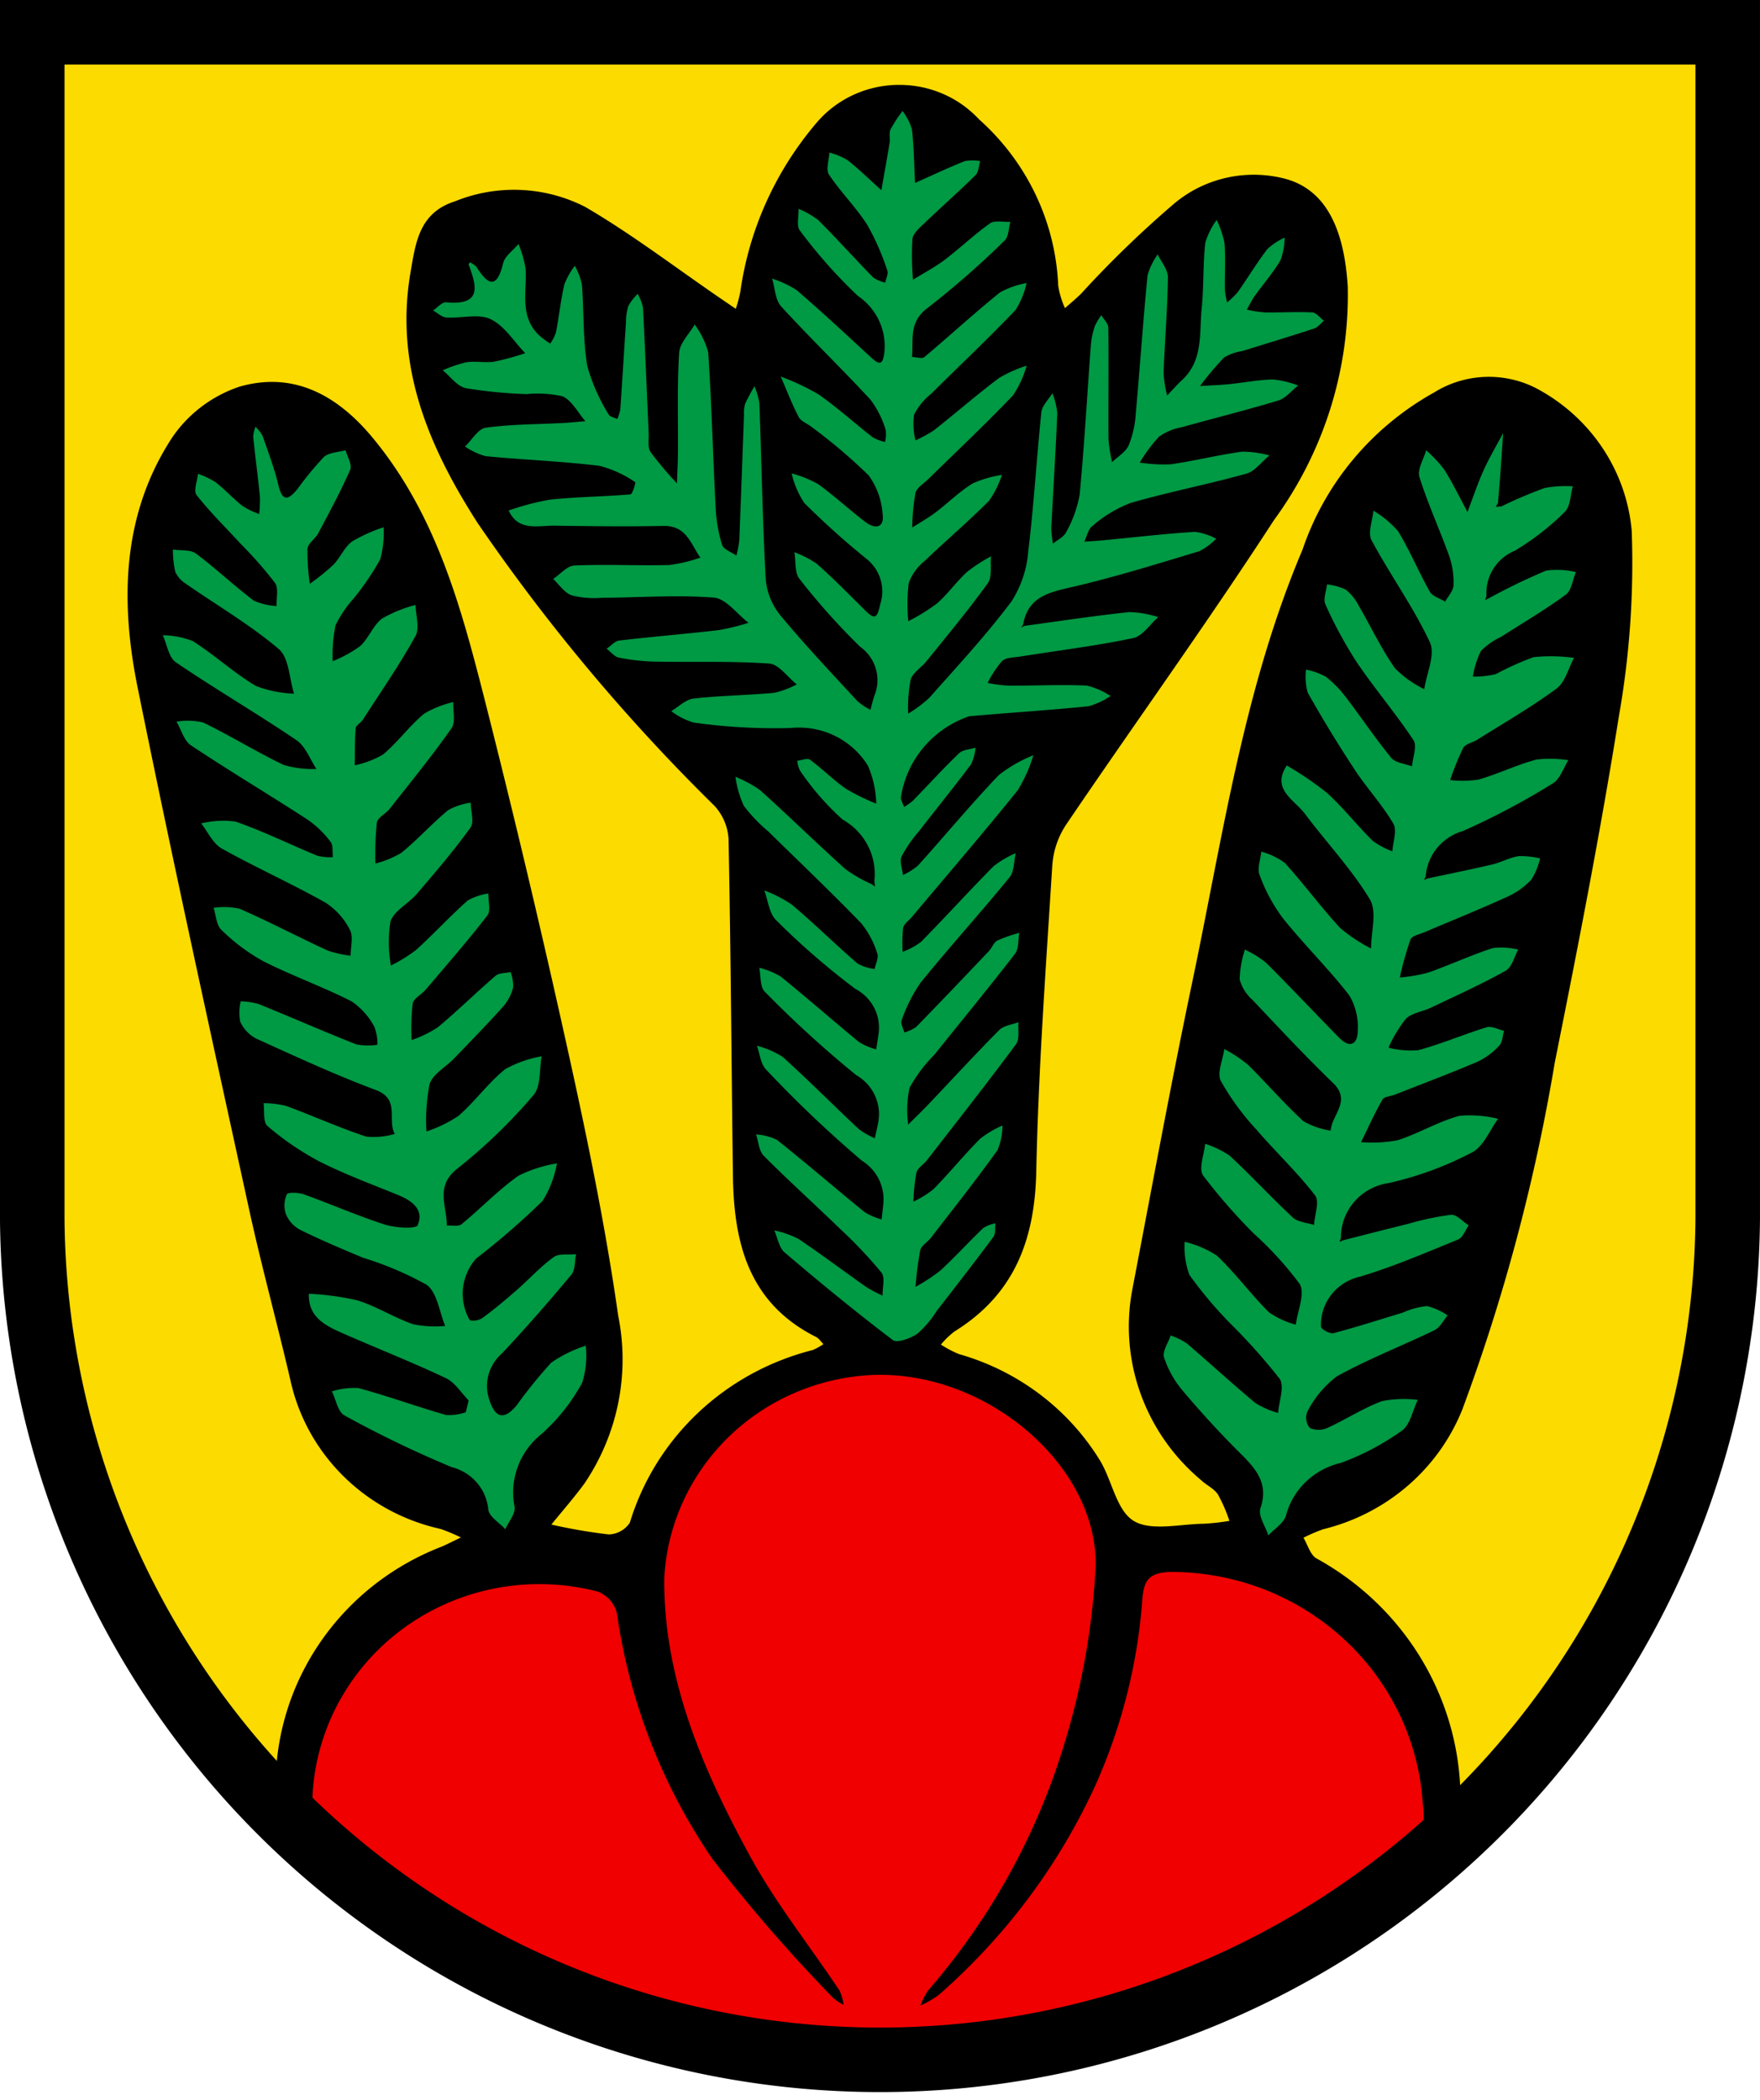 <?xml version="1.0" encoding="UTF-8"?>
<svg width="600" height="716"  xmlns="http://www.w3.org/2000/svg">
 <path d="M10.995 10.998v404.62a289.01 289.01 0 0 0 578 0V10.998z" fill="#fcdb00" />
 <path d="M306.026 28.933c-10.114.155-20.166 4.363-27.356 12.582-14.144 16.46-23.25 36.506-26.264 57.821a43.222 43.222 0 0 1-1.574 5.946l-5.267-3.599c-15.286-10.46-30.044-21.784-46.015-31.118-13.747-7.048-29.972-7.772-44.317-1.977-12.29 3.866-13.515 13.957-15.29 24.314-5.467 31.908 6.125 59.286 22.857 85.36a649.553 649.553 0 0 0 80.802 96.49 18.376 18.376 0 0 1 4.775 11.307c.759 38.274.974 76.556 1.49 114.833.306 22.778 5.306 43.34 28.355 54.914.988.496 1.66 1.597 2.479 2.418a18.58 18.58 0 0 1-3.697 2.04c-29.842 7.555-53.47 29.87-62.28 58.816-1.565 2.432-4.262 3.942-7.194 4.028a180.885 180.885 0 0 1-19.561-3.363c3.763-4.647 7.728-9.152 11.253-13.966 11.386-16.83 15.532-37.386 11.533-57.196-4.246-29.817-10.319-59.432-16.808-88.881a3928.522 3928.522 0 0 0-28.633-120.84c-8.069-31.658-16.505-63.317-38.24-89.587-12.038-14.552-27-22.793-45.523-17.425-9.459 3.197-17.565 9.386-23.042 17.592-16.965 26.13-17.525 55.587-11.614 84.823 12.03 59.503 25.116 118.81 38.051 178.127 4.236 19.425 9.535 38.625 14.027 57.999 5.489 25.319 25.52 45.186 51.288 50.866a63.08 63.08 0 0 1 6.863 2.885c-2.17 1.04-4.315 2.137-6.515 3.112-34.143 13.17-56.604 45.45-56.648 81.409-.038.878-.324 3.07-.619 5.048l-.117-.127-.162-.19.026 2.073a299.387 299.392 0 0 0 404.604 7.788c.036-1.665-.029-2.69.069-4.688 1.977-35.86-17.012-69.706-48.969-87.28-2.144-1.277-2.99-4.653-4.439-7.052a58.123 58.123 0 0 1 6.764-2.903c21.629-5.306 39.301-20.542 47.429-40.89a643.961 643.961 0 0 0 31.46-118.043c7.882-39.365 15.618-78.787 21.921-118.416a300.567 300.567 0 0 0 4.34-62.953c-1.792-20.65-14.127-39.008-32.775-48.78-10.971-5.537-24.115-4.96-34.537 1.516-21.21 11.796-37.204 30.879-44.892 53.56-20.026 47.255-27.161 97.66-37.562 147.246-7.284 34.728-13.7 69.631-20.376 104.484-4.843 24.39 4.09 49.448 23.378 65.577 1.827 1.716 4.404 2.868 5.71 4.864a53.89 53.89 0 0 1 3.905 8.989c-2.842.484-5.708.81-8.587.977-8.19.06-18.154 2.655-24.07-.983-5.928-3.646-7.339-13.89-11.567-20.744-10.792-17.514-27.918-30.403-47.968-36.102a36.623 36.623 0 0 1-6.163-3.248 29.447 29.447 0 0 1 4.61-4.46c20.562-12.725 27.417-31.461 27.902-54.625.73-34.785 3.28-69.539 5.46-104.276a28.788 28.788 0 0 1 4.62-13.752c23.52-34.724 48.115-68.769 70.93-103.924 16.962-23.19 25.797-51.144 25.175-79.669-1.232-19.836-7.496-32.65-20.716-36.567-13.43-3.722-27.869-.607-38.462 8.298a361.153 361.153 0 0 0-31.716 30.7c-1.755 1.724-3.666 3.296-5.505 4.938a29.375 29.375 0 0 1-2.311-7.694c-.898-21.669-10.62-42.08-26.988-56.673-7.45-7.995-17.628-11.894-27.743-11.739z"/>
   <path class="cls-3" d="M160.32 89.424c.746.562 1.735.976 2.201 1.71 4.206 6.62 6.957 6.961 9.01-1.414.6-2.451 3.425-4.38 5.23-6.548a40.974 40.156 0 0 1 2.425 8.416c.501 7.89-2.259 16.366 4.797 22.904a39.84 39.043 0 0 0 3.578 2.66 15.491 15.182 0 0 0 1.963-3.796c1.056-5.475 1.635-11.047 2.898-16.471a26.08 25.56 0 0 1 3.545-6.278 25.003 24.503 0 0 1 2.412 6.373c.723 9.306.305 18.765 1.855 27.915a66.592 65.262 0 0 0 7.28 16.428c.386.784 1.923 1.024 2.927 1.516a15.388 15.08 0 0 0 1.025-3.3c.694-9.92 1.277-19.848 1.943-29.77a18.737 18.362 0 0 1 .817-5.498 19.004 18.624 0 0 1 3.16-4.09 16.679 16.346 0 0 1 1.815 4.664c.744 14.282 1.3 28.574 1.937 42.862.097 2.17-.421 4.822.649 6.403a121.343 118.92 0 0 0 8.995 10.676c.12-3.62.318-7.24.344-10.862.083-11.216-.312-22.456.395-33.633.21-3.315 3.447-6.446 5.297-9.662a29.614 29.023 0 0 1 4.618 9.44c1.174 17.681 1.619 35.41 2.542 53.11a53.133 52.072 0 0 0 2.193 12.584c.49 1.554 3.178 2.444 4.865 3.636a36.188 35.465 0 0 0 .989-5.188c.587-14.283 1.077-28.57 1.612-42.856a11.319 11.093 0 0 1 .382-3.696 68.057 66.698 0 0 1 3.182-5.974 25.693 25.18 0 0 1 1.685 5.83c.738 19.894 1.07 39.806 2.146 59.68a23.204 22.74 0 0 0 4.79 12.31c8.373 10.154 17.475 19.733 26.4 29.442a23.193 22.73 0 0 0 4.515 3.044c.475-1.688.827-3.42 1.446-5.055a14.414 14.126 0 0 0-4.988-16.474 235.697 230.989 0 0 1-20.625-23.086c-1.726-2.159-1.232-6.022-1.758-9.103a33.952 33.274 0 0 1 7.653 3.93c5.652 5.007 10.954 10.4 16.306 15.725 3.466 3.447 4.235 2.969 5.305-1.932a14.577 14.285 0 0 0-4.893-15.644 279.059 273.484 0 0 1-20.999-18.885 31.65 31.017 0 0 1-4.302-10.07 38.975 38.197 0 0 1 8.896 3.563c5.628 4.027 10.717 8.768 16.22 12.975 3.432 2.622 6.582 1.966 5.885-2.744a26.196 25.672 0 0 0-4.747-13.128 188.428 184.664 0 0 0-19.381-16.457c-1.457-1.196-3.672-1.923-4.452-3.412-2.335-4.46-4.133-9.19-6.14-13.813a80.618 79.007 0 0 1 12.853 6.05c6.455 4.49 12.297 9.821 18.509 14.662a15.114 14.812 0 0 0 4.182 1.587 10.88 10.663 0 0 0 .205-4.22 34.088 33.407 0 0 0-5.114-10.155c-9.962-10.782-20.578-20.987-30.479-31.821-2.064-2.26-2.116-6.286-3.096-9.497a34.516 33.827 0 0 1 8.422 3.97c8.565 7.358 16.813 15.07 25.113 22.72 3.074 2.831 4.203 2.985 4.753-1.804a21.203 20.78 0 0 0-9.069-19.002 174.623 171.135 0 0 1-19.722-22.232c-1.29-1.615-.377-4.922-.478-7.449a29.534 28.944 0 0 1 6.739 3.87c6.385 6.367 12.397 13.094 18.702 19.54a12.067 11.826 0 0 0 4.107 1.748c.265-1.4 1.128-3.022.69-4.163a87.796 86.042 0 0 0-6.813-15.505c-3.842-6.028-9.094-11.183-13.055-17.15-1.155-1.74.022-4.968.13-7.513a24.126 23.644 0 0 1 6.182 2.568c4.032 3.19 7.713 6.806 11.535 10.25.945-5.367 1.933-10.728 2.807-16.106.248-1.528-.277-3.304.332-4.62a49.427 48.44 0 0 1 4.08-6.277 20.54 20.13 0 0 1 3.195 6.164c.707 6.087.765 12.246 1.079 18.377 5.648-2.518 11.24-5.175 16.984-7.459a14.302 14.017 0 0 1 5.229.01c-.509 1.625-.526 3.73-1.608 4.797-5.59 5.522-11.509 10.721-17.185 16.161-1.718 1.646-4.076 3.582-4.313 5.592a99.546 97.557 0 0 0 .196 13.882c3.625-2.247 7.45-4.24 10.83-6.8 5.264-3.988 10.038-8.616 15.43-12.416 1.6-1.129 4.573-.388 6.917-.503-.61 2.163-.52 5.045-1.943 6.37a305.08 298.986 0 0 1-26.262 22.99c-6.516 4.799-4.766 10.789-5.326 16.688 1.43.052 3.407.73 4.206.06 8.666-7.274 16.985-14.954 25.79-22.056a28.983 28.404 0 0 1 9.074-3.19 28.834 28.258 0 0 1-3.783 9.21c-9.302 9.752-19.144 19.007-28.71 28.521a22.278 21.833 0 0 0-5.86 7.121 24.26 23.775 0 0 0 .478 8.763 42.187 41.344 0 0 0 6.387-3.493c7.42-5.848 14.537-12.074 22.088-17.75a44.813 43.917 0 0 1 9.415-4.203 35.434 34.726 0 0 1-4.64 10.11c-9.313 9.78-19.185 19.049-28.836 28.52-1.57 1.541-3.976 2.934-4.422 4.764a76.814 75.28 0 0 0-1.1 11.777c2.67-1.713 5.463-3.271 7.985-5.175 4.265-3.222 8.093-7.078 12.622-9.859a38.06 37.3 0 0 1 9.956-2.906 32.336 31.69 0 0 1-4.412 8.858c-7.07 7.125-14.778 13.637-22.029 20.598a17.264 16.92 0 0 0-5.33 7.471 63.861 62.586 0 0 0-.137 12.949 66.416 65.09 0 0 0 9.737-6.01c3.744-3.264 6.648-7.442 10.314-10.808a55.642 54.53 0 0 1 8.168-5.294c-.312 3.103.466 6.958-1.127 9.177-6.55 9.122-13.793 17.769-20.846 26.54-1.766 2.197-4.728 3.937-5.446 6.367a52.936 51.879 0 0 0-.844 11.539 43.958 43.08 0 0 0 7.245-5.423c9.554-10.78 19.403-21.382 28.003-32.868a38.073 37.313 0 0 0 5.702-17.156c1.927-15.718 2.811-31.558 4.467-47.312.237-2.259 2.45-4.318 3.75-6.47a26.207 25.683 0 0 1 1.673 6.832c-.53 13.042-1.391 26.07-2.044 39.108a34.476 33.787 0 0 0 .576 5.34c1.55-1.304 3.743-2.316 4.52-3.97a42.134 41.292 0 0 0 4.573-12.763c1.621-16.998 2.554-34.058 3.83-51.089a28.008 27.448 0 0 1 1.344-6.327 19.896 19.499 0 0 1 2.217-3.738c.832 1.428 2.37 2.848 2.387 4.285.152 12.684-.037 25.372.057 38.057a52.475 51.426 0 0 0 1.234 7.748c1.942-1.885 4.63-3.451 5.65-5.733a35.007 34.308 0 0 0 2.393-10.623c1.426-15.769 2.49-31.57 4.031-47.327a24.04 23.56 0 0 1 3.468-7.13c1.22 2.612 3.51 5.236 3.477 7.832-.138 10.865-1.076 21.717-1.475 32.584a41.211 40.388 0 0 0 1.202 7.688c1.68-1.744 3.276-3.573 5.052-5.217 7.354-6.805 5.87-15.997 6.73-24.455.755-7.422.41-14.954 1.225-22.367a26.414 25.886 0 0 1 3.887-7.808 34.369 33.682 0 0 1 2.67 7.891c.417 5.263.047 10.583.129 15.877a28.139 27.577 0 0 0 .752 4.325 26.134 25.612 0 0 0 3.651-3.506c3.427-4.855 6.478-9.977 10.1-14.68a21.886 21.449 0 0 1 5.862-3.873 23.733 23.259 0 0 1-1.386 7.661c-2.506 4.3-5.869 8.112-8.783 12.191-1.048 1.465-1.82 3.12-2.719 4.687a41.416 40.588 0 0 0 6.086.95c5.397.082 10.81-.283 16.19-.003 1.393.072 2.692 1.862 4.035 2.862-1.129.906-2.116 2.225-3.41 2.65-8.123 2.67-16.317 5.13-24.481 7.682a16.114 15.792 0 0 0-6.199 2.21 103.529 101.46 0 0 0-8.165 9.698c3.274-.204 6.559-.309 9.82-.634 5.041-.503 10.06-1.516 15.103-1.606a33.563 32.892 0 0 1 8.535 2.051c-2.225 1.748-4.188 4.328-6.723 5.1-10.899 3.32-21.983 6.052-32.96 9.133a19.209 18.825 0 0 0-7.729 3.19 54.74 53.647 0 0 0-6.605 8.855 51.592 50.561 0 0 0 10.571.587c8.143-1.149 16.156-3.193 24.303-4.3a34.14 33.457 0 0 1 9.34 1.278c-2.615 2.14-4.906 5.395-7.9 6.23-13.106 3.657-26.529 6.232-39.588 10.026a43.954 43.076 0 0 0-12.84 7.787c-1.467 1.084-1.886 3.534-2.783 5.361 2.165-.156 4.333-.268 6.492-.475 10.402-.996 20.788-2.209 31.21-2.884a20.963 20.545 0 0 1 7.263 2.367 21.778 21.343 0 0 1-5.78 4.251c-13.906 4.198-27.804 8.516-41.931 11.877-8.24 1.961-16.327 2.999-18.103 13.074l-.657 1.052 1.151-.566c11.917-1.613 23.811-3.44 35.767-4.694a35.38 34.673 0 0 1 9.808 1.72c-2.847 2.476-5.36 6.478-8.6 7.157-12.672 2.655-25.576 4.241-38.387 6.273-2.156.342-4.896.274-6.264 1.54a35.775 35.06 0 0 0-4.914 7.466 52.161 51.12 0 0 0 7.056.939c8.896.032 17.807-.425 26.683-.042a24.965 24.466 0 0 1 8.15 3.563 25.165 24.662 0 0 1-7.478 3.489c-13.557 1.375-27.17 2.202-40.744 3.423a35.276 34.572 0 0 0-23.265 27.869 12.713 12.459 0 0 0 1.153 2.998 19.493 19.104 0 0 0 2.957-2.092c5.26-5.392 10.327-10.973 15.758-16.192 1.271-1.221 3.699-1.287 5.595-1.885a16.994 16.655 0 0 1-1.542 5.699c-5.808 7.77-11.94 15.306-17.886 22.979a44.275 43.391 0 0 0-5.787 8.423c-.76 1.709.257 4.176.473 6.302a21.922 21.484 0 0 0 5.11-3.2c9.239-10.26 18.05-20.904 27.592-30.879a47.67 46.717 0 0 1 11.755-6.748 51.518 50.489 0 0 1-5.298 11.906c-11.797 14.654-24.084 28.929-36.195 43.34-1.007 1.198-2.661 2.283-2.896 3.61a50.776 49.761 0 0 0-.172 8.171 24.392 23.905 0 0 0 6.266-3.398c8.365-8.504 16.37-17.35 24.768-25.82a33.81 33.134 0 0 1 7.517-4.424c-.665 2.795-.481 6.257-2.133 8.276-9.904 12.106-20.436 23.718-30.287 35.863a53.807 52.732 0 0 0-6.46 12.814c-.459 1.081.558 2.763.897 4.168a12.93 12.672 0 0 0 4.053-1.882c8.34-8.536 16.558-17.186 24.77-25.84 1.073-1.13 1.648-2.957 2.911-3.618a49.731 48.738 0 0 1 7.46-2.611c-.444 2.41-.113 5.395-1.458 7.136-8.997 11.652-18.365 23.03-27.582 34.52a49.58 48.59 0 0 0-8.391 11.232 38.754 37.98 0 0 0-.442 12.482c2.358-2.358 4.77-4.667 7.065-7.082 7.99-8.408 15.83-16.958 24.007-25.187 1.508-1.518 4.315-1.795 6.522-2.645-.233 2.547.468 5.76-.848 7.536-9.885 13.33-20.157 26.385-30.339 39.503-1.15 1.481-3.19 2.651-3.595 4.261a66.927 65.59 0 0 0-1.048 9.873 33.222 32.558 0 0 0 6.875-4.261c5.466-5.584 10.404-11.666 15.916-17.203a34.474 33.785 0 0 1 7.588-4.485 22.576 22.125 0 0 1-1.69 8.392c-7.285 10.165-15.067 19.988-22.714 29.901-1.146 1.485-3.272 2.637-3.635 4.23a121.601 119.172 0 0 0-1.6 12.486 60.476 59.268 0 0 0 8.435-5.546c5.07-4.65 9.686-9.772 14.663-14.526a11.892 11.655 0 0 1 4.147-1.586c-.207 1.563.124 3.51-.706 4.629-6.332 8.535-12.872 16.923-19.389 25.325a35.046 34.346 0 0 1-6.496 7.652c-2.292 1.598-6.939 3.295-8.378 2.203-12.609-9.563-24.842-19.617-36.885-29.866-1.944-1.655-2.4-4.988-3.545-7.546a33.918 33.24 0 0 1 8.186 2.876c7.852 5.255 15.39 10.96 23.12 16.393a49.3 48.315 0 0 0 5.6 2.982c-.065-2.685.954-6.193-.396-7.9a159.592 156.404 0 0 0-14.204-14.984c-8.58-8.318-17.475-16.327-25.897-24.793-1.666-1.674-1.789-4.821-2.624-7.29a19.09 18.709 0 0 1 7.154 1.878c10.102 8.036 19.86 16.485 29.874 24.63a22.783 22.328 0 0 0 5.762 2.48c.2-1.77.434-3.537.593-5.31a15.939 15.62 0 0 0-7.306-14.727 404.794 396.708 0 0 1-32.64-31.04c-1.891-1.907-2.14-5.381-3.147-8.132a29.895 29.297 0 0 1 8.75 3.77c8.885 7.997 17.298 16.495 26.02 24.67a26.234 25.71 0 0 0 5.414 3.083c.429-1.994.96-3.974 1.267-5.986a15.708 15.394 0 0 0-7.6-15.528 375.216 367.72 0 0 1-31.15-28.424c-1.707-1.67-1.323-5.396-1.905-8.172a27.034 26.494 0 0 1 7.285 2.966c9.057 7.32 17.792 15.022 26.796 22.405a22.148 21.706 0 0 0 5.79 2.456c.268-1.773.547-3.545.804-5.319a15.323 15.017 0 0 0-7.92-15.317 254.945 249.852 0 0 1-26.988-23.404c-2.409-2.326-2.75-6.712-4.038-10.153a45.279 44.374 0 0 1 9.352 4.807c7.669 6.495 14.847 13.545 22.44 20.13a16.007 15.687 0 0 0 5.8 1.85c.353-1.78 1.468-3.842.913-5.286a31.292 30.666 0 0 0-5.521-10.366c-10.267-10.627-21.012-20.812-31.555-31.184a54.882 53.786 0 0 1-8.444-8.833 37.042 36.302 0 0 1-2.832-9.848 39.68 38.887 0 0 1 8.38 4.518c9.825 8.825 19.25 18.079 29.076 26.903a47.937 46.98 0 0 0 8.89 5.123q.621.434 1.238.874l-.235-1.864a21.815 21.38 0 0 0-10.822-20.996 93.125 91.265 0 0 1-14.483-16.618 9.572 9.381 0 0 1-.969-3.417c1.473-.163 3.47-1.008 4.33-.373 4.238 3.126 7.968 6.93 12.287 9.927a72.58 71.13 0 0 0 10.312 5.069 36.063 35.342 0 0 0-2.787-12.837 27.415 26.868 0 0 0-26.348-12.95 194.242 190.362 0 0 1-33.16-1.866 23.632 23.16 0 0 1-7.598-3.891c2.533-1.488 4.947-3.98 7.619-4.282 9.116-1.03 18.342-1.105 27.485-1.956a30.507 29.898 0 0 0 7.683-2.872c-3.116-2.479-6.091-6.868-9.372-7.1-12.96-.914-26.018-.43-39.036-.674a68.763 67.389 0 0 1-12.222-1.356c-1.536-.304-2.79-1.983-4.172-3.035 1.438-.968 2.793-2.615 4.328-2.795 11.304-1.327 22.66-2.246 33.966-3.559a77.684 76.132 0 0 0 10.07-2.48c-3.927-3.004-7.67-8.265-11.817-8.59-12.609-.99-25.372-.018-38.076.064a31.07 30.45 0 0 1-10.372-.828c-2.474-.863-4.249-3.653-6.335-5.587 2.411-1.606 4.765-4.491 7.242-4.596 10.776-.457 21.595.114 32.385-.17a50.097 49.096 0 0 0 10.56-2.526c-3.287-4.603-4.705-10.963-12.597-10.797-12.382.259-24.775.084-37.162-.078-5.706-.073-12.298 2.009-15.6-5.181a89.774 87.98 0 0 1 14.048-3.698c9.118-.962 18.333-1.022 27.477-1.799.702-.06 1.841-4.04 1.639-4.148a38.098 37.337 0 0 0-12.222-5.585c-12.875-1.572-25.886-2.032-38.808-3.288a23.207 22.743 0 0 1-7.001-3.287c2.339-2.235 4.451-6.055 7.06-6.415 8.72-1.202 17.618-1.147 26.446-1.615 2.506-.133 5.003-.407 7.504-.617-2.543-2.93-4.543-7.034-7.777-8.474a38.224 37.46 0 0 0-12.23-.753 154.901 151.807 0 0 1-20.74-2.02c-2.93-.607-5.262-3.983-7.866-6.101a45.772 44.858 0 0 1 8.06-2.735c3.102-.478 6.4.273 9.5-.212a90.233 88.43 0 0 0 10.558-2.879c-3.87-4.003-7.074-9.347-11.81-11.602-4.116-1.96-9.977-.234-15.04-.554-1.57-.1-3.049-1.563-4.57-2.402 1.493-.98 3.077-2.915 4.464-2.788 12.625 1.157 10.233-5.822 7.617-13.038zM458.008 422.793c7.322-1.854 14.634-3.753 21.971-5.547a94.93 93.033 0 0 1 14.687-3.105c1.895-.158 4.019 2.332 6.038 3.616-1.187 1.648-2.011 4.15-3.62 4.807-11.034 4.511-22.043 9.248-33.446 12.675a17.114 16.772 0 0 0-13.291 17.046c.13.957 3.07 2.523 4.269 2.207 7.949-2.094 15.777-4.63 23.646-7.012a26.078 25.557 0 0 1 8.168-2.22 21.109 20.687 0 0 1 7.084 3.185c-1.47 1.716-2.59 4.124-4.466 5.032-11.094 5.372-22.687 9.837-33.415 15.81a35.918 35.201 0 0 0-9.964 12.009 5.732 5.618 0 0 0 .823 5.489 7.128 6.985 0 0 0 6.03.012c6.332-2.88 12.232-6.787 18.73-9.164a37.847 37.091 0 0 1 12.074-.393c-1.746 3.593-2.546 8.473-5.433 10.514a87.582 85.832 0 0 1-20.807 10.986 25.268 24.763 0 0 0-18.652 17.822c-.642 2.616-3.957 4.603-6.044 6.878-.996-3.111-3.554-6.735-2.701-9.242 2.851-8.377-1.404-13.324-6.762-18.64-6.91-6.853-13.491-14.058-19.761-21.48a34.489 33.8 0 0 1-6.325-11.316c-.65-2.072 1.42-4.965 2.262-7.488a24.569 24.078 0 0 1 5.492 2.712c7.89 6.728 15.5 13.776 23.48 20.396a29.382 28.795 0 0 0 7.64 3.306c.281-3.962 2.298-9.078.509-11.663A207.779 203.628 0 0 0 419.33 451.1a142.695 139.844 0 0 1-13.876-16.51 29.135 28.553 0 0 1-1.597-11.242 34.82 34.124 0 0 1 10.98 4.695c6.364 6.02 11.575 13.201 17.805 19.375a29.593 29.001 0 0 0 9.113 4.189c.582-4.722 3.258-10.65 1.304-13.91a119.22 116.838 0 0 0-15.723-17.247 199.108 195.131 0 0 1-17.155-19.655c-1.652-2.361.33-7.167.65-10.855a31.685 31.052 0 0 1 8.383 4.052c7.373 6.823 14.169 14.246 21.53 21.082 1.699 1.577 4.772 1.732 7.213 2.541.21-3.436 1.966-8.02.355-10.106-6.1-7.9-13.48-14.835-20.01-22.437a89.504 87.716 0 0 1-12.093-16.515c-1.41-2.755.671-7.227 1.17-10.92a48.443 47.475 0 0 1 7.932 5.23c6.474 6.33 12.352 13.265 19.034 19.362a25.722 25.209 0 0 0 9.302 3.214c.306-5.365 7.162-10.074.85-16.181-9.454-9.148-18.437-18.769-27.462-28.332a14.675 14.381 0 0 1-4.424-7.038 37.228 36.484 0 0 1 1.787-10.155 36.472 35.744 0 0 1 7.172 4.435c8.45 8.401 16.593 17.099 24.949 25.594 3.914 3.98 6.408 1.922 6.345-2.468a21.756 21.322 0 0 0-2.876-11.945c-7.064-9.131-15.42-17.295-22.64-26.32a59.063 57.884 0 0 1-7.932-14.694c-.897-2.25.32-5.308.575-8a24.369 23.882 0 0 1 8.002 3.83c6.544 7.168 12.263 15.064 18.868 22.172a52.96 51.902 0 0 0 10.55 7.004c-.007-5.673 2.1-12.575-.44-16.777-6.26-10.361-14.807-19.375-22.128-29.15-3.601-4.81-11.542-8.324-6.166-16.458a113.941 111.665 0 0 1 13.69 9.338c5.572 5.055 10.236 11.06 15.604 16.349a26.512 25.982 0 0 0 6.7 3.572c.19-3.189 1.679-7.105.324-9.427-3.759-6.443-8.984-12.044-13.107-18.309-5.66-8.598-11.04-17.39-16.068-26.355a20.275 19.87 0 0 1-.574-7.849 23.679 23.206 0 0 1 6.758 2.433 38.83 38.055 0 0 1 7.09 7.346c5.142 6.709 9.821 13.771 15.192 20.292 1.413 1.715 4.666 1.975 7.073 2.903.242-3.025 1.832-6.906.495-8.929-6.031-9.126-13.218-17.516-19.34-26.59a148.757 145.785 0 0 1-10.663-19.667c-.85-1.813.302-4.527.535-6.827a19.728 19.334 0 0 1 6.484 1.814 18.23 17.865 0 0 1 4.514 5.758c4.086 7.004 7.536 14.419 12.186 21.029a37.49 36.74 0 0 0 9.97 7.124c.784-5.398 3.867-11.827 1.919-15.997-5.625-12.045-13.583-23.021-19.89-34.795-1.366-2.548.346-6.68.641-10.084a34.736 34.042 0 0 1 8.373 6.977c4.077 6.605 7.028 13.87 10.85 20.64.9 1.59 3.442 2.29 5.229 3.398 1.006-1.844 2.785-3.665 2.847-5.539a28.438 27.87 0 0 0-1.433-9.91c-3.239-9.074-7.315-17.877-10.183-27.051-.8-2.562 1.448-6.04 2.298-9.099a45.862 44.946 0 0 1 6.13 6.525c2.94 4.663 5.338 9.654 7.96 14.509 1.793-4.71 3.374-9.51 5.44-14.1 1.977-4.392 4.459-8.565 6.719-12.834-.31 4.545-.601 9.092-.934 13.635-.25 3.418-.553 6.83-.83 10.249q-.382.649-.77 1.293l1.935-.15a152.406 149.362 0 0 1 14.726-6.261 37.513 36.764 0 0 1 9.63-.566c-.86 2.969-.805 6.86-2.761 8.728a88.779 87.005 0 0 1-17.014 13.218 15.904 15.586 0 0 0-9.654 15.419c-.158.475-.322.944-.486 1.414l1.283-.627a208.13 203.972 0 0 1 19.505-9.42 26.223 25.7 0 0 1 10.16.51c-1.099 2.618-1.446 6.216-3.43 7.676-7.064 5.194-14.692 9.65-22.09 14.41a23 22.54 0 0 0-6.872 4.834 31.122 30.5 0 0 0-2.711 8.704 30.865 30.248 0 0 0 7.834-.867 100.009 98.011 0 0 1 12.853-5.774 56.783 55.649 0 0 1 13.777.25c-1.925 3.558-2.969 8.26-5.941 10.46-8.589 6.355-17.944 11.717-27.023 17.432-1.595 1.005-4.058 1.435-4.816 2.817a94.96 93.062 0 0 0-4.447 10.95 36.074 35.354 0 0 0 9.697-.171c6.669-1.918 12.988-5.04 19.685-6.813a38.445 37.677 0 0 1 10.919.211c-1.718 2.69-2.794 6.422-5.267 7.884a247.76 242.81 0 0 1-30.657 16.256 17.778 17.423 0 0 0-12.711 15.487q-.278.593-.56 1.18l1.254-.503c7.333-1.57 14.69-3.04 21.987-4.758 3.064-.721 5.934-2.372 9.013-2.845a27.275 26.73 0 0 1 7.298.782 23.595 23.124 0 0 1-3.009 7.284 26.308 25.782 0 0 1-8.376 5.89c-9.195 4.184-18.582 7.96-27.88 11.93-1.738.742-4.41 1.264-4.918 2.547a118.096 115.737 0 0 0-3.63 12.938 55.078 53.978 0 0 0 9.612-1.642c7.452-2.614 14.639-5.982 22.148-8.401a23.834 23.358 0 0 1 8.616.54c-1.39 2.464-2.153 6.01-4.285 7.201-8.25 4.612-16.915 8.515-25.47 12.592-2.85 1.358-6.532 1.775-8.578 3.826a46.223 45.3 0 0 0-5.905 9.81 29.77 29.175 0 0 0 10.168.859c7.908-2.14 15.489-5.418 23.335-7.82 1.673-.511 3.915.765 5.895 1.218-.504 1.707-.511 3.875-1.62 5.021a23.762 23.288 0 0 1-7.33 5.475c-9.294 3.974-18.774 7.527-28.187 11.23-1.47.578-3.723.683-4.316 1.72-2.686 4.698-4.907 9.652-7.296 14.513a47.03 46.09 0 0 0 12.393-.635c7.203-2.287 13.846-6.367 21.107-8.34a39.057 38.277 0 0 1 13.224 1.02c-2.909 3.925-4.97 9.468-8.9 11.45a113.859 111.584 0 0 1-28.367 10.443 19.051 18.67 0 0 0-16.307 18.62c-.156.48-.32.956-.482 1.432zM159.763 477.423c-2.553-2.585-4.64-6.117-7.743-7.585-11.42-5.404-23.216-10.044-34.797-15.134-6.083-2.674-12.225-5.507-11.926-13.64a92.461 90.614 0 0 1 16.497 2.23c6.592 2.06 12.583 5.926 19.13 8.186a37.88 37.124 0 0 0 10.848.551c-2.03-4.824-2.72-11.476-6.39-14.066a111.003 108.786 0 0 0-21.683-9.198c-7.242-3.033-14.487-6.094-21.51-9.572a10.857 10.64 0 0 1-4.752-5.367 9.627 9.435 0 0 1 .373-6.7c.353-.742 4.013-.59 5.827.062 9.228 3.322 18.23 7.28 27.558 10.284 3.558 1.145 10.617 1.525 11.182.219 2.269-5.246-1.795-8.304-6.638-10.285-9.043-3.698-18.264-7.092-26.943-11.498a95.508 93.6 0 0 1-17.615-12.045c-1.561-1.302-.948-5.11-1.331-7.77a31.99 31.35 0 0 1 7.647.911c9.17 3.377 18.094 7.431 27.367 10.485a25.03 24.53 0 0 0 9.73-.93c-2.72-4.681 1.962-11.805-6.42-14.936-13.85-5.174-27.301-11.399-40.762-17.516a12.393 12.146 0 0 1-5.52-5.805 17.407 17.059 0 0 1 .165-6.954 25.82 25.303 0 0 1 6.12.932c11.134 4.518 22.131 9.364 33.31 13.766a20.679 20.266 0 0 0 7.187.124 16.587 16.256 0 0 0-1.081-6.17 24.691 24.198 0 0 0-7.713-8.618c-9.83-5.005-20.345-8.722-30.176-13.725a64.614 63.323 0 0 1-14.227-10.654c-1.743-1.626-1.826-4.962-2.664-7.52a24.613 24.121 0 0 1 8.925.329c10.102 4.436 19.875 9.583 29.894 14.211a37.441 36.693 0 0 0 7.902 1.795c-.009-2.99 1.002-6.508-.263-8.843a24.037 23.557 0 0 0-8.399-9.309c-11.548-6.483-23.705-11.925-35.265-18.393-3.023-1.691-4.726-5.65-7.035-8.568a31.374 30.747 0 0 1 11.696-.628c9.538 3.322 18.64 7.83 27.996 11.683a17.213 16.869 0 0 0 5.237.439c-.237-1.777.136-4.02-.832-5.238a34.427 33.739 0 0 0-7.772-7.52c-13.185-8.551-26.699-16.622-39.773-25.327-2.41-1.605-3.342-5.342-4.956-8.095a22.939 22.48 0 0 1 9.052.268c9.352 4.524 18.197 10.06 27.576 14.523a34.843 34.147 0 0 0 11.09 1.347c-2.228-3.333-3.716-7.717-6.814-9.816-13.49-9.138-27.612-17.379-41.09-26.534-2.482-1.686-3.041-6.092-4.489-9.244a28.865 28.288 0 0 1 10.225 1.98c7.435 4.718 13.98 10.816 21.53 15.314a39.785 38.99 0 0 0 12.99 2.632c-1.638-5.195-1.667-12.21-5.226-15.235-9.736-8.276-20.989-14.83-31.56-22.179a9.64 9.447 0 0 1-3.71-4.164 35.258 34.553 0 0 1-.79-7.563c2.653.405 5.96-.034 7.843 1.367 6.795 5.054 12.944 10.942 19.715 16.032a20.626 20.214 0 0 0 7.775 1.838c-.118-2.673.762-6.021-.55-7.887a140.365 137.56 0 0 0-11.637-13.253c-5.065-5.531-10.467-10.801-15.076-16.672-1.134-1.445.242-4.784.465-7.252a29.777 29.182 0 0 1 6.011 2.865c3.215 2.505 5.968 5.577 9.169 8.103a28.02 27.46 0 0 0 5.68 2.74 42.262 41.418 0 0 0 .257-5.995c-.677-6.792-1.6-13.561-2.288-20.353a11.326 11.1 0 0 1 .786-3.391 12.698 12.445 0 0 1 2.407 3.095c1.955 5.587 4.054 11.164 5.428 16.9 1.446 6.039 3.678 4.618 6.508 1.18a108.951 106.775 0 0 1 8.965-10.87c1.692-1.575 4.892-1.592 7.41-2.314.587 2.251 2.305 4.977 1.565 6.671-3.23 7.392-7.106 14.517-10.9 21.662-1.01 1.9-3.518 3.452-3.664 5.292a77.32 75.776 0 0 0 .808 11.922 82.638 80.987 0 0 0 7.988-6.453c2.395-2.45 3.763-6.038 6.441-8a53.035 51.976 0 0 1 10.697-4.811 34.697 34.004 0 0 1-1.124 10.898 93.309 91.445 0 0 1-8.92 13.194 40.641 39.83 0 0 0-6.31 9.26 52.656 51.604 0 0 0-.982 12.298 43.959 43.08 0 0 0 9.331-5.125c2.957-2.683 4.407-7.08 7.53-9.436a45.666 44.754 0 0 1 11.386-4.622c.07 3.585 1.49 7.89-.03 10.627-5.446 9.811-11.87 19.103-17.976 28.56-.67 1.038-2.314 1.826-2.394 2.817-.337 4.2-.255 8.433-.326 12.654a31.487 30.858 0 0 0 9.662-3.68c5.024-4.211 8.938-9.695 13.97-13.894a34.077 33.396 0 0 1 9.96-3.962c-.14 3.024.868 6.824-.618 8.938-6.61 9.403-13.901 18.348-21.028 27.397-1.351 1.716-4.132 2.994-4.408 4.752a108.92 106.745 0 0 0-.498 13.94 32.645 31.993 0 0 0 8.85-3.645c5.594-4.561 10.446-9.994 16.012-14.592a22.428 21.98 0 0 1 7.623-2.508c.035 2.9 1.276 6.632-.105 8.551-5.64 7.84-11.972 15.216-18.277 22.576-2.85 3.327-7.775 5.733-8.98 9.427a47.385 46.438 0 0 0 .16 14.97 53.11 52.049 0 0 0 8.52-5.254c6.05-5.471 11.571-11.507 17.668-16.923a19.635 19.242 0 0 1 7.034-2.369c-.064 2.548.909 5.865-.365 7.515-6.685 8.663-13.916 16.922-21.013 25.277-1.419 1.67-4.112 2.969-4.422 4.74a80.98 79.362 0 0 0-.35 12.428 40.517 39.707 0 0 0 8.9-4.338c6.76-5.623 13.016-11.824 19.686-17.558 1.185-1.019 3.397-.89 5.135-1.292a13.91 13.632 0 0 1 .888 5.206 16.174 15.85 0 0 1-3.327 6.452c-5.439 6.07-11.141 11.916-16.803 17.792-2.836 2.943-7.268 5.317-8.362 8.75a66.175 64.853 0 0 0-1.07 16.144 45.434 44.527 0 0 0 10.923-5.31c5.673-4.94 10.124-11.27 15.967-15.966a39.368 38.582 0 0 1 12.395-4.352c-.851 4.506-.205 10.27-2.837 13.28a185.129 181.43 0 0 1-25.742 24.876c-7.958 6.125-3.713 12.871-3.76 19.56 1.704-.117 3.964.413 5.022-.459 6.552-5.398 12.46-11.617 19.357-16.513a45.106 44.205 0 0 1 13.155-4.228 36.992 36.253 0 0 1-4.872 12.771 255.677 250.57 0 0 1-22.699 19.687 18.782 18.407 0 0 0-2.236 20.843c.624.64 3.288.224 4.355-.558 4.048-2.97 7.908-6.2 11.685-9.503 4.261-3.726 8.097-7.978 12.654-11.293 1.803-1.312 5.05-.715 7.64-.987-.5 2.369-.24 5.348-1.626 7.006-7.634 9.144-15.476 18.14-23.647 26.827a15.12 14.818 0 0 0-4.206 16.07c2.248 6.665 5.416 6.121 9.22 1.632a161.901 158.667 0 0 1 11.81-14.578 44.574 43.684 0 0 1 11.765-5.77 32.84 32.184 0 0 1-1.196 12.541 65.646 64.335 0 0 1-13.844 17.53 26.22 25.695 0 0 0-9.233 24.931c.29 2.36-2.044 5.03-3.17 7.558-2.024-2.22-5.526-4.28-5.8-6.69a16.742 16.407 0 0 0-12.485-14.474 366.927 359.597 0 0 1-36.528-17.61c-2.276-1.215-2.907-5.391-4.297-8.201a24.42 23.931 0 0 1 9.033-1.137c10.062 2.724 19.878 6.312 29.902 9.189a17.2 16.856 0 0 0 6.708-.953z" fill="#094" />
  <path d="m299.75 694.96a296.05 290.14 0 0 1-186-61.277 19.237 18.852 0 0 1-7.058-11.68 77.418 75.871 0 0 1 97.233-79.366 11.018 10.798 0 0 1 6.365 7.29 204.06 199.98 0 0 0 32.566 83.801 562.47 551.23 0 0 0 41.15 47.384 16.253 15.928 0 0 0 3.566 2.34 16.99 16.65 0 0 0-1.366-4.834c-10.22-15.331-21.846-29.912-30.607-45.996-16.038-29.447-29.39-60.285-29.15-94.483a74.602 73.112 0 0 1 70.164-69.355c39.08-1.977 77.295 30.346 76.915 64.871a259.75 254.56 0 0 1-10.513 60.255 235.92 231.21 0 0 1-46.68 84.734 27.162 26.619 0 0 0-2.572 5.095 35.275 34.57 0 0 0 6.31-3.664 216.8 212.47 0 0 0 53.103-70.86 195.66 191.75 0 0 0 16.25-63.884c0.511-6.585 2.212-9.035 9.23-9.43a85.959 84.242 0 0 1 86.365 78.819 35.989 35.27 0 0 1-19.36 36.269 303.02 296.96 0 0 1-117.57 40.569c-16.03 1.865-32.231 2.31-48.355 3.403z" fill="#f00000"/>
 <path d="M10.995 10.998v404.62a289.01 289.01 0 0 0 578 0V10.998z" fill="none" stroke="#000" stroke-width="22"/>
</svg>
